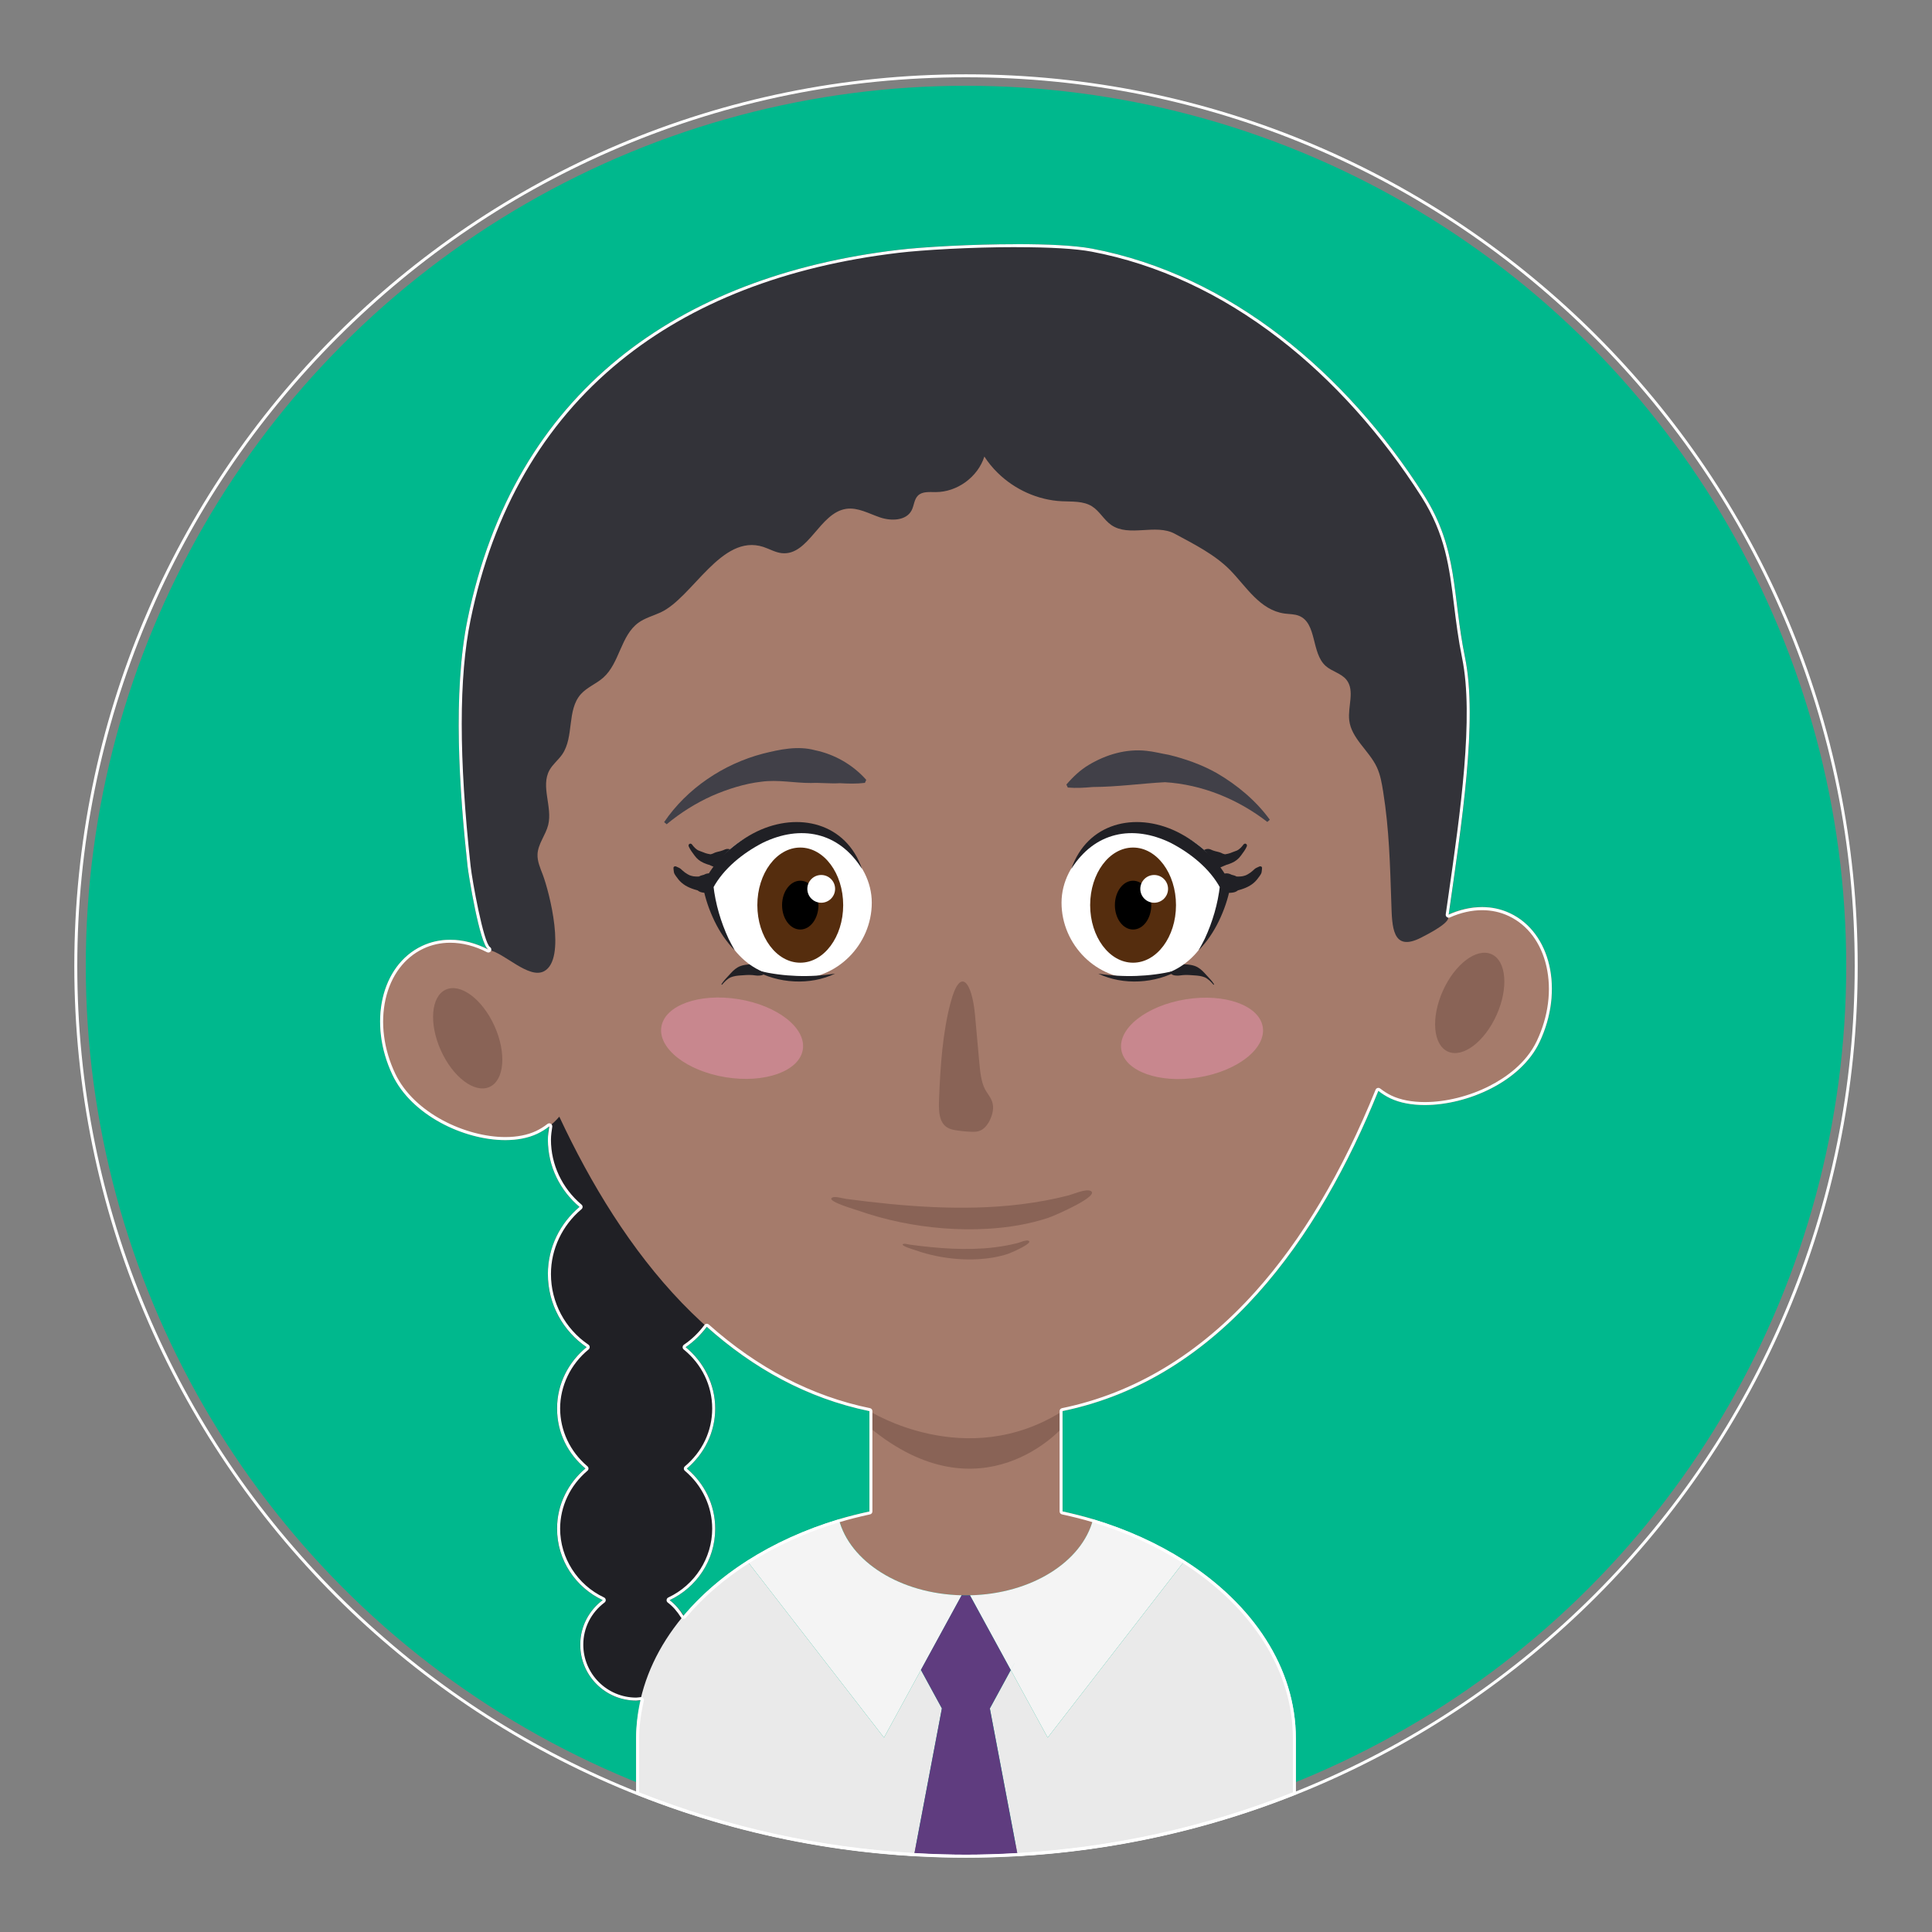 <?xml version="1.0" encoding="UTF-8"?><svg id="Layer_1" xmlns="http://www.w3.org/2000/svg" viewBox="0 0 650 650"><rect x="0" y="0" width="650" height="650" fill="#808080" stroke="none"/><circle cx="325" cy="325" r="296.14" style="fill:#00b88d; stroke-width:0px;"/><path d="M184.33,428.66c0-9.11,4.19-17.16,10.64-22.6-6.45-5.45-10.64-13.5-10.64-22.6,0-16.4,13.29-29.69,29.69-29.69s29.69,13.29,29.69,29.69c0,9.11-4.19,17.16-10.64,22.6,6.45,5.45,10.64,13.5,10.64,22.6,0,10.23-5.17,19.24-13.04,24.58,6.02,4.88,9.95,12.24,9.95,20.59,0,8.16-3.75,15.37-9.54,20.25,5.78,4.88,9.54,12.09,9.54,20.25,0,10.65-6.3,19.77-15.35,24.02,4.56,3.43,7.55,8.84,7.55,14.99,0,10.39-8.42,18.81-18.81,18.81s-18.81-8.42-18.81-18.81c0-6.15,2.99-11.56,7.55-14.99-9.04-4.25-15.35-13.37-15.35-24.02,0-8.16,3.75-15.37,9.54-20.25-5.78-4.88-9.54-12.09-9.54-20.25,0-8.35,3.93-15.72,9.95-20.59-7.87-5.34-13.04-14.36-13.04-24.58Z" style="fill:#202025; stroke-width:0px;"/><path d="M508.06,307.28c-6.97-3.31-15-2.63-22.3,1.1,0-.23.02-.46.02-.68-.43-160.77-71.98-160.77-160.77-160.77s-160.77,71.98-160.77,160.77c0,4.02.18,8,.47,11.94-7.42-3.94-15.64-4.73-22.76-1.36-13.73,6.51-18.16,25.92-9.89,43.36,8.27,17.44,34.98,26.3,48.71,19.79,2.9-1.38,5.36-3.35,7.4-5.74,21.19,45.35,54.05,88.73,104.36,99.05v33.77c-3.5.77-6.95,1.62-10.28,2.62,3.73,14.58,21.44,25.62,42.77,25.62s39.03-11.05,42.77-25.62c-3.34-1.01-6.79-1.85-10.28-2.62v-33.77c53.15-10.9,86.34-58.51,106.24-107.74,1.24.96,2.57,1.83,4.03,2.52,13.73,6.51,41.93-1.44,50.19-18.88,8.27-17.44,3.84-36.85-9.89-43.36Z" style="fill:#a57b6b; stroke-width:0px;"/><path d="M326.34,536.72l-.83-1.52h-1.13l-.83,1.51c.48.01.96.05,1.45.05.45,0,.89-.03,1.34-.04Z" style="fill:none; stroke-width:0px;"/><path d="M341.33,559.56l-1.26,2.31,12.41,22.73,46.1-59.52c-9.07-5.79-19.46-10.53-30.82-13.94-3.66,14.27-20.71,25.13-41.43,25.58l13.73,25.15,1.26-2.31Z" style="fill:#f4f4f4; stroke-width:0px;"/><path d="M309.85,561.82l-1.23-2.26,1.23,2.26,13.7-25.1c-20.67-.49-37.67-11.34-41.32-25.58-11.38,3.43-21.8,8.18-30.89,13.99l46.07,59.47,12.44-22.78Z" style="fill:#f4f4f4; stroke-width:0px;"/><path d="M319.81,337.33c-2.66,10.08-3.44,21.27-3.87,32.29-.1,2.52-.14,5.27.73,7.31,1.04,2.43,3,3.02,4.77,3.31,1.76.29,3.52.47,5.29.53,1.04.04,2.09.04,3.1-.41,1.6-.71,3.01-2.57,3.81-5.03.31-.96.53-2.06.46-3.15-.18-2.48-1.72-3.86-2.71-5.73-1.29-2.45-1.64-5.9-1.93-9.15-.48-5.28-.95-10.56-1.43-15.84-.99-10.94-4.92-16.66-8.21-4.14Z" style="fill:#896356; stroke-width:0px;"/><path d="M335.63,159.05c-1.68-1.65-3.18-3.47-4.45-5.45-2.19,6.89-9.15,11.97-16.38,11.96-2.09,0-4.5-.28-5.98,1.19-1.29,1.29-1.28,3.37-2.13,4.98-1.84,3.49-6.86,3.62-10.6,2.35-3.74-1.26-7.44-3.44-11.35-2.89-9.03,1.28-12.68,15.9-21.74,14.91-2.18-.24-4.12-1.43-6.2-2.1-14.15-4.59-23.76,17.11-34.59,22.06-2.49,1.14-5.22,1.85-7.43,3.46-5.96,4.34-6.29,13.53-11.79,18.44-2.35,2.1-5.49,3.25-7.59,5.61-4.75,5.35-2.19,14.34-6.25,20.24-1.3,1.88-3.2,3.32-4.3,5.33-2.99,5.46,1.08,12.35-.41,18.39-.84,3.41-3.41,6.33-3.59,9.83-.12,2.38.9,4.65,1.75,6.88,2.25,5.92,8.01,28.4.49,32.5-5.15,2.81-13.51-6.24-18.54-7.09-2.95-.5-6.95-25.61-7.23-28.18-2.73-25.01-5.07-58.43,0-83.13,15.73-76.61,70.95-115.5,144.89-124.27,14.32-1.7,51-3.09,65.21-.4,46.62,8.84,85.65,42.05,111.66,82.92,11.63,18.27,9.49,33.46,13.83,54.6,4.41,21.49-1.34,57.25-5.67,87.73-.3,2.08-7.27,5.58-9.09,6.52-9.83,5.05-9.79-3.81-10.05-11.59-.43-12.73-.7-24.71-2.73-37.39-.46-2.86-.93-5.76-2.16-8.38-2.62-5.57-8.55-9.63-9.27-15.74-.55-4.64,1.97-10.01-.95-13.65-1.77-2.2-4.9-2.77-7-4.66-4.88-4.39-2.86-14.37-8.94-16.84-1.53-.62-3.23-.55-4.86-.77-8.31-1.15-12.89-9.05-18.25-14.54-5.22-5.34-12.27-8.82-18.69-12.3-6.44-3.49-15.36,1.22-21.38-2.95-2.47-1.72-3.91-4.66-6.46-6.27-2.96-1.86-6.72-1.55-10.21-1.72-8.03-.4-15.83-3.94-21.55-9.57Z" style="fill:#333339; stroke-width:0px;"/><path d="M309.84,561.83l-12.43,22.77-46.07-59.47c-22.89,14.63-37.32,35.98-37.32,59.75v18.83c29.18,11.63,60.61,18.81,93.46,20.72l9.41-49.65-7.06-12.95Z" style="fill:#eaeaea; stroke-width:0px;"/><path d="M435.97,584.88c0-23.8-14.46-45.16-37.39-59.8l-46.1,59.52-12.41-22.73-7.03,12.91h-.01l9.41,49.66c32.88-1.9,64.33-9.09,93.54-20.73v-18.83Z" style="fill:#eaeaea; stroke-width:0px;"/><path d="M333.02,574.78l7.03-12.91-13.73-25.15c-.45,0-.89.04-1.34.04-.49,0-.96-.04-1.45-.05l-13.7,25.1h0s7.06,12.96,7.06,12.96l-9.41,49.65c5.8.34,11.63.56,17.51.56s11.66-.22,17.43-.56l-9.41-49.66Z" style="fill:#5f3c7f; stroke-width:0px;"/><path d="M231.72,284.8c.5,1.12,1.24,2.07,1.96,3.05.82,1.12,1.78,1.89,3.04,2.45.35.16.71.31,1.07.43.17.06.34.13.52.17,0,0,.32.08.17.02.72.26,1.39.66,2.12.92.99.36,2.04.18,3.05-.02.89-.17,1.73-.48,2.55-.87,1.28-.6,1.67-2.35,1.16-3.55-.5-1.18-2.04-2.19-3.36-1.65-.29.12-.58.27-.88.37.2-.07.39-.15.08-.03-.27.1-.55.19-.83.27-.73.21-1.42.29-2.12.62-.12.06-.23.12-.35.18-.21.11-.18.06.02,0-.26.08-.52.19-.79.25-.09.02-.27,0-.13,0,0,0-.31-.05-.18-.02-.3-.06-.61-.11-.91-.19-.45-.12-.88-.26-1.27-.44-.5-.22-1.03-.35-1.53-.57-.94-.41-1.69-1.25-2.29-2.06-.49-.66-1.43-.11-1.1.64h0Z" style="fill:#202025; stroke-width:0px;"/><path d="M226.58,292.04c.04.46.06.94.15,1.4.1.49.37.88.65,1.28.56.81,1.18,1.61,1.93,2.26,1.69,1.48,3.76,2.15,5.89,2.72-.36-.21-.72-.42-1.08-.63.31.27.64.56.99.78.6.37,1.25.45,1.94.52.81.08,1.59-.03,2.39-.16.99-.17,2.13-1.27,2.28-2.28.16-1.12.13-2.38-.84-3.17-1.18-.96-2.57-1.25-3.95-.51-.11.06-.22.12-.34.17.47-.19.54-.23.22-.11-.19.04-.37.11-.56.15-.61.14-1.11.42-1.63.75.41-.11.83-.22,1.24-.34-.87.07-1.82.06-2.68-.06.28.04-.42-.1-.48-.12-.18-.05-.35-.1-.52-.16-.52-.17.28.15-.23-.09-.19-.09-.38-.19-.57-.29-.7-.39-1.2-.77-1.76-1.28-.39-.36-.71-.7-1.21-.92-.32-.14-.63-.28-.94-.43-.37-.18-.92.03-.89.51h0Z" style="fill:#202025; stroke-width:0px;"/><path d="M242.94,331.26c.8-.91,1.82-2,2.96-2.47,1.01-.41,2.17-.55,3.25-.62,1.38-.09,2.68-.24,4.07-.11.71.07,1.42.22,2.14.17.5-.03.97-.07,1.41-.31.25-.14.42-.34.71-.39.81-.13,1.01-1.49.24-1.82-.31-.13-.5-.46-.77-.66-.39-.3-.87-.45-1.35-.55-.83-.18-1.67-.15-2.51-.11-1.63.08-3.48.23-4.91,1.07-1.2.7-2,1.63-2.92,2.63-.91.99-1.8,1.87-2.52,3.01-.08.13.11.28.21.16h0Z" style="fill:#202025; stroke-width:0px;"/><path d="M419.46,284.8c-.5,1.12-1.24,2.07-1.96,3.05-.82,1.12-1.78,1.89-3.04,2.45-.35.16-.71.31-1.07.43-.17.06-.34.13-.52.17,0,0-.32.08-.17.02-.72.26-1.39.66-2.12.92-.99.36-2.04.18-3.05-.02-.89-.17-1.73-.48-2.55-.87-1.28-.6-1.67-2.35-1.16-3.55.5-1.18,2.04-2.19,3.36-1.65.29.12.58.27.88.37-.2-.07-.39-.15-.08-.03.27.1.55.19.83.27.73.21,1.42.29,2.12.62.12.06.23.12.35.18.21.11.18.06-.02,0,.26.08.52.19.79.25.09.02.27,0,.13,0,0,0,.31-.05.18-.02.3-.06.61-.11.91-.19.45-.12.88-.26,1.27-.44.5-.22,1.03-.35,1.53-.57.94-.41,1.69-1.25,2.29-2.06.49-.66,1.43-.11,1.1.64h0Z" style="fill:#202025; stroke-width:0px;"/><path d="M424.6,292.04c-.04.46-.06.94-.15,1.4-.1.49-.37.88-.65,1.28-.56.81-1.18,1.61-1.93,2.26-1.69,1.48-3.76,2.15-5.89,2.72l1.08-.63c-.31.27-.64.56-.99.78-.6.37-1.25.45-1.94.52-.81.08-1.59-.03-2.39-.16-.99-.17-2.13-1.27-2.28-2.28-.16-1.12-.13-2.38.84-3.17,1.18-.96,2.57-1.25,3.95-.51.11.06.22.12.34.17-.47-.19-.54-.23-.22-.11.19.04.37.11.56.15.61.14,1.11.42,1.63.75l-1.24-.34c.87.07,1.82.06,2.68-.06-.28.04.42-.1.48-.12.18-.05.35-.1.52-.16.52-.17-.28.15.23-.09.19-.09.38-.19.57-.29.7-.39,1.2-.77,1.76-1.28.39-.36.71-.7,1.21-.92.32-.14.63-.28.94-.43.37-.18.92.03.89.51h0Z" style="fill:#202025; stroke-width:0px;"/><path d="M408.24,331.26c-.8-.91-1.82-2-2.96-2.47-1.01-.41-2.17-.55-3.25-.62-1.38-.09-2.68-.24-4.07-.11-.71.07-1.42.22-2.14.17-.5-.03-.97-.07-1.41-.31-.25-.14-.42-.34-.71-.39-.81-.13-1.01-1.49-.24-1.82.31-.13.5-.46.77-.66.39-.3.87-.45,1.35-.55.83-.18,1.67-.15,2.51-.11,1.63.08,3.48.23,4.91,1.07,1.2.7,2,1.63,2.92,2.63.91.99,1.8,1.87,2.52,3.01.08.13-.11.28-.21.16h0Z" style="fill:#202025; stroke-width:0px;"/><path d="M410.93,303.71c-4.05,13.83-11.21,24.87-27.8,25.55-14.12.57-25.99-11.41-25.99-25.55s14.06-25.59,28.2-25.59,29.57,12.03,25.59,25.59Z" style="fill:#fff; stroke-width:0px;"/><path d="M369.49,327.56c8.52,1.35,17.18,1.04,25.57-.9.57-.12,1.14-.25,1.72-.35-8.06,4.62-18.88,5.3-27.29,1.25h0Z" style="fill:#202025; stroke-width:0px;"/><path d="M360.43,292.34c5.36-15.49,21.38-19.3,35.34-12.61,7.28,3.55,14.95,10.12,18.05,17.74,0,0,.19.43.19.43l-.08.43c-.76,4.05-2.09,7.88-3.87,11.57-1.74,3.6-4.02,7-6.82,9.85.71-1.24,1.45-2.63,2.09-3.91,2.62-5.65,4.42-11.76,5.11-17.93l.11.86c-3.54-6.58-10.04-11.75-16.64-15.18-12.84-6.27-25.67-3.69-33.48,8.75h0Z" style="fill:#202025; stroke-width:0px;"/><ellipse cx="381.21" cy="304.52" rx="14.44" ry="19.37" style="fill:#552d0e; stroke-width:0px;"/><ellipse cx="381.21" cy="304.52" rx="6.12" ry="8.21" style="fill:#000; stroke-width:0px;"/><circle cx="388.31" cy="299.05" r="4.67" style="fill:#fff; stroke-width:0px;"/><path d="M239.51,303.71c4.05,13.83,11.21,24.87,27.8,25.55,14.12.57,25.99-11.41,25.99-25.55,0-14.13-14.06-25.59-28.2-25.59-14.13,0-29.57,12.03-25.59,25.59Z" style="fill:#fff; stroke-width:0px;"/><path d="M280.96,327.56c-8.52,1.35-17.18,1.04-25.57-.9-.57-.12-1.14-.25-1.72-.35,8.06,4.62,18.88,5.3,27.29,1.25h0Z" style="fill:#202025; stroke-width:0px;"/><path d="M290.02,292.34c-5.36-15.49-21.38-19.3-35.34-12.61-7.28,3.55-14.95,10.12-18.05,17.74,0,0-.19.43-.19.43l.08.43c.76,4.05,2.09,7.88,3.87,11.57,1.74,3.6,4.02,7,6.82,9.85-.71-1.24-1.45-2.63-2.09-3.91-2.62-5.65-4.42-11.76-5.11-17.93l-.11.86c3.54-6.58,10.04-11.75,16.64-15.18,12.84-6.27,25.67-3.69,33.48,8.75h0Z" style="fill:#202025; stroke-width:0px;"/><ellipse cx="269.24" cy="304.52" rx="14.44" ry="19.37" style="fill:#552d0e; stroke-width:0px;"/><ellipse cx="269.24" cy="304.52" rx="6.12" ry="8.21" style="fill:#000; stroke-width:0px;"/><circle cx="276.29" cy="299.05" r="4.67" style="fill:#fff; stroke-width:0px;"/><path d="M223.44,276.59c7.68-11.33,19.97-19.56,33.23-23.03,5.71-1.43,11.74-2.73,17.56-1.15,6.64,1.39,12.72,4.9,17.21,9.96l-.45,1.02c-2.89.35-5.6.26-8.4.11-3.32.2-6.63-.22-9.77-.07-5.55.02-11.12-1.2-16.67-.43-5.53.61-11.5,2.52-16.61,4.76-5.38,2.43-10.57,5.65-15.24,9.55l-.86-.71h0Z" style="fill:#414048; stroke-width:0px;"/><path d="M426.38,276.53c-9.94-7.69-21.95-12.59-34.44-13.37-8.19.45-16.02,1.58-24.3,1.62-2.79.25-5.49.43-8.39.18l-.48-1c2.18-2.54,4.71-4.95,7.58-6.64,5.78-3.46,12.58-5.47,19.37-4.71,2.44.23,5.07.93,7.49,1.34,5.53,1.33,11.2,3.35,16.14,6.14,6.87,3.99,13.27,9.34,17.87,15.7l-.83.74h0Z" style="fill:#414048; stroke-width:0px;"/><path d="M292.52,474.74s32.48,20.58,64.97,0v5.49s-27.14,31.27-64.97,0v-5.49Z" style="fill:#896356; stroke-width:0px;"/><ellipse cx="157.36" cy="349.32" rx="9.91" ry="17.95" transform="translate(-129.15 94.95) rotate(-24.15)" style="fill:#896356; stroke-width:0px;"/><ellipse cx="494.48" cy="337.42" rx="17.95" ry="9.91" transform="translate(-15.72 650.57) rotate(-65.85)" style="fill:#896356; stroke-width:0px;"/><ellipse cx="246.32" cy="349.32" rx="13.31" ry="24.1" transform="translate(-137.74 536.93) rotate(-80.85)" style="fill:#f294b7; opacity:.46; stroke-width:0px;"/><ellipse cx="401.06" cy="349.32" rx="24.1" ry="13.31" transform="translate(-50.46 68.25) rotate(-9.15)" style="fill:#f294b7; opacity:.46; stroke-width:0px;"/><path d="M279.75,403.12c.63-.93,3.75.08,4.89.23,2.5.33,5.01.65,7.52.94,4.93.57,9.86,1.06,14.8,1.41,9.58.69,19.2.87,28.59.23,5.52-.38,10.94-1.05,16.19-2.03,2.64-.49,5.23-1.07,7.76-1.72,1.48-.38,5.73-2.28,7.4-1.52,3.47,1.58-12.04,8.33-14.09,9.02-6.31,2.12-13.39,3.33-20.67,3.74-9.67.55-19.72-.24-29.35-2.24-4.76-.99-9.42-2.27-13.89-3.84-1.27-.45-10.02-2.96-9.17-4.21Z" style="fill:#896356; stroke-width:0px;"/><path d="M303.71,418.64c.31-.45,1.82.04,2.38.11,1.22.16,2.43.31,3.65.46,2.39.28,4.79.51,7.19.69,4.66.33,9.33.42,13.89.11,2.68-.18,5.32-.51,7.87-.99,1.28-.24,2.54-.52,3.77-.84.72-.19,2.78-1.11,3.6-.74,1.69.77-5.85,4.05-6.85,4.38-3.07,1.03-6.51,1.62-10.04,1.82-4.7.27-9.58-.12-14.26-1.09-2.31-.48-4.58-1.1-6.75-1.87-.62-.22-4.87-1.44-4.45-2.05Z" style="fill:#896356; stroke-width:0px;"/><path d="M342.02,82.16v1c11.33,0,20.05.52,25.21,1.5,22.15,4.2,43.39,14.04,63.13,29.26,17.98,13.85,34.53,32.25,47.87,53.21,8.02,12.6,9.39,23.68,10.97,36.52.69,5.59,1.41,11.36,2.71,17.75,4.04,19.71-.59,51.97-4.68,80.44-.28,1.94-.56,3.87-.83,5.77-.05.36.1.72.39.94.18.13.39.2.6.2.14,0,.28-.03.41-.09,3.65-1.62,7.31-2.44,10.86-2.44,3.18,0,6.19.67,8.96,1.98,6.36,3.01,10.85,9.01,12.65,16.9,1.82,7.97.67,16.89-3.23,25.12-3.62,7.63-10.63,12.43-15.87,15.11-6.78,3.47-14.73,5.45-21.81,5.45-4.33,0-8.19-.75-11.17-2.16-1.29-.61-2.54-1.4-3.85-2.41-.18-.14-.39-.21-.61-.21-.09,0-.17.01-.26.03-.3.08-.55.3-.67.59-11.16,27.6-24.77,50.46-40.47,67.95-18.86,21.02-40.75,34.2-65.04,39.19-.47.1-.8.5-.8.98v33.77c0,.47.33.88.78.98,3.98.88,7.23,1.7,10.21,2.6,11.17,3.36,21.46,8.02,30.57,13.83,23.47,14.98,36.93,36.47,36.93,58.95v18.15c-29.55,11.7-60.7,18.56-92.6,20.41-6.46.37-12.15.56-17.38.56s-10.84-.18-17.45-.56c-31.88-1.85-63-8.72-92.52-20.41v-18.15c0-3.88.5-7.91,1.58-12.67.07-.31-.01-.64-.22-.88-.19-.22-.47-.34-.75-.34-.03,0-.06,0-.08,0-.22.02-.44.05-.65.08-.3.04-.59.08-.86.08-9.82,0-17.81-7.99-17.81-17.81,0-5.6,2.61-10.77,7.16-14.19.28-.21.43-.55.39-.9-.04-.35-.25-.65-.57-.8-8.97-4.22-14.77-13.29-14.77-23.12,0-7.46,3.35-14.56,9.18-19.49.23-.19.36-.47.36-.76s-.13-.57-.36-.76c-5.83-4.92-9.18-12.03-9.18-19.49s3.49-14.89,9.58-19.82c.25-.2.38-.5.37-.82-.01-.32-.18-.61-.44-.79-7.89-5.36-12.6-14.24-12.6-23.75,0-8.36,3.75-16.32,10.29-21.84.23-.19.36-.47.36-.76s-.13-.57-.36-.76c-6.54-5.52-10.29-13.48-10.29-21.84,0-1.48.23-2.95.44-4.36.06-.41-.13-.81-.48-1.02-.16-.09-.33-.14-.51-.14-.22,0-.44.07-.62.21-1.2.94-2.49,1.74-3.84,2.38-2.82,1.33-6.39,2.04-10.33,2.04-13.24,0-30.71-7.99-37.05-21.35-3.9-8.23-5.05-17.15-3.23-25.12,1.8-7.88,6.29-13.88,12.65-16.9,2.82-1.34,5.87-2.01,9.09-2.01,4.04,0,8.31,1.1,12.36,3.18.15.07.3.11.46.11.35,0,.68-.18.87-.5.27-.46.12-1.05-.33-1.34-2.14-1.37-5.96-22.24-6.51-27.27-3.98-36.4-3.98-63.49-.01-82.82,7.53-36.67,24.44-65.94,50.27-87,24.15-19.69,55.69-31.96,93.76-36.48,7.98-.95,24.18-1.91,39.7-1.91v-1M229.98,544.65c.29,0,.58-.13.77-.36,5.78-6.89,12.89-13.05,21.13-18.32,9.13-5.84,19.44-10.51,30.64-13.88,2.98-.9,6.23-1.72,10.21-2.6.46-.1.78-.51.78-.98v-33.77c0-.47-.33-.88-.8-.98-19.54-4.01-37.79-13.48-54.24-28.14-.18-.16-.42-.25-.67-.25-.03,0-.07,0-.1,0-.28.03-.53.17-.7.4-1.97,2.64-4.29,4.87-6.9,6.64-.26.18-.42.47-.44.79-.01.32.12.62.37.82,6.09,4.93,9.58,12.15,9.58,19.82s-3.35,14.56-9.18,19.49c-.23.19-.36.47-.36.76s.13.57.36.76c5.83,4.92,9.18,12.03,9.18,19.49,0,9.83-5.8,18.9-14.77,23.12-.32.15-.53.45-.57.8s.11.69.39.9c1.67,1.25,3.16,2.94,4.45,5.02.17.27.46.45.78.47.02,0,.05,0,.07,0M342.02,82.16c-14.9,0-31.31.9-39.82,1.91-73.94,8.77-129.16,47.66-144.89,124.27-5.07,24.7-2.73,58.12,0,83.13.27,2.49,4.04,26.13,6.96,28-4.15-2.13-8.52-3.29-12.81-3.29-3.27,0-6.49.67-9.52,2.11-13.73,6.51-18.16,25.92-9.89,43.36,6.42,13.55,24,21.92,37.95,21.92,4,0,7.7-.69,10.76-2.14,1.45-.69,2.79-1.53,4.03-2.49-.23,1.48-.46,2.97-.46,4.51,0,9.11,4.19,17.16,10.64,22.6-6.46,5.45-10.64,13.5-10.64,22.6,0,10.23,5.17,19.24,13.04,24.58-6.02,4.88-9.95,12.24-9.95,20.59s3.75,15.37,9.54,20.25c-5.78,4.88-9.54,12.09-9.54,20.25,0,10.65,6.3,19.77,15.35,24.02-4.56,3.43-7.55,8.84-7.55,14.99,0,10.39,8.42,18.81,18.81,18.81.55,0,1.06-.12,1.6-.16-.95,4.21-1.6,8.49-1.6,12.89v18.83c29.18,11.63,60.61,18.81,93.46,20.73,5.8.34,11.63.56,17.51.56s11.66-.22,17.43-.56c32.88-1.9,64.33-9.09,93.54-20.73v-18.83c0-23.8-14.46-45.16-37.39-59.8-9.07-5.79-19.46-10.53-30.82-13.95-3.34-1-6.79-1.85-10.28-2.62v-33.77c53.15-10.9,86.34-58.51,106.24-107.74,1.24.97,2.57,1.83,4.03,2.52,3.22,1.53,7.24,2.26,11.6,2.26,14.26,0,32.26-7.79,38.59-21.14,8.27-17.44,3.84-36.85-9.89-43.36-2.99-1.42-6.16-2.08-9.39-2.08-3.76,0-7.58.89-11.27,2.53,4.31-30.22,9.85-65.33,5.5-86.55-4.34-21.14-2.2-36.33-13.83-54.6-26.01-40.87-65.04-74.08-111.66-82.92-5.76-1.09-15.23-1.51-25.39-1.51h0ZM229.98,543.65c-1.25-2.03-2.79-3.87-4.7-5.3,9.04-4.25,15.34-13.37,15.34-24.02,0-8.16-3.75-15.37-9.54-20.25,5.78-4.88,9.54-12.09,9.54-20.25s-3.93-15.72-9.95-20.59c2.75-1.87,5.15-4.21,7.14-6.87,15.43,13.76,33.5,24.03,54.7,28.38v33.77c-3.5.77-6.94,1.62-10.29,2.62-11.38,3.43-21.8,8.18-30.89,13.99-8.36,5.34-15.55,11.6-21.36,18.52h0Z" style="fill:#fff; stroke-width:0px;"/><path d="M325,26c40.37,0,79.52,7.91,116.38,23.5,35.6,15.06,67.58,36.62,95.04,64.08,27.46,27.46,49.02,59.44,64.08,95.04,15.59,36.86,23.5,76.02,23.5,116.38s-7.91,79.52-23.5,116.38c-15.06,35.6-36.62,67.58-64.08,95.04-27.46,27.46-59.44,49.02-95.04,64.08-36.86,15.59-76.02,23.5-116.38,23.5s-79.52-7.91-116.38-23.5c-35.6-15.06-67.58-36.62-95.04-64.08-27.46-27.46-49.02-59.44-64.08-95.04-15.59-36.86-23.5-76.02-23.5-116.38s7.91-79.52,23.5-116.38c15.06-35.6,36.62-67.58,64.08-95.04,27.46-27.46,59.44-49.02,95.04-64.08,36.86-15.59,76.02-23.5,116.38-23.5M325,25C159.31,25,25,159.31,25,325s134.31,300,300,300,300-134.31,300-300S490.69,25,325,25h0Z" style="fill:#fff; stroke-width:0px;"/></svg>